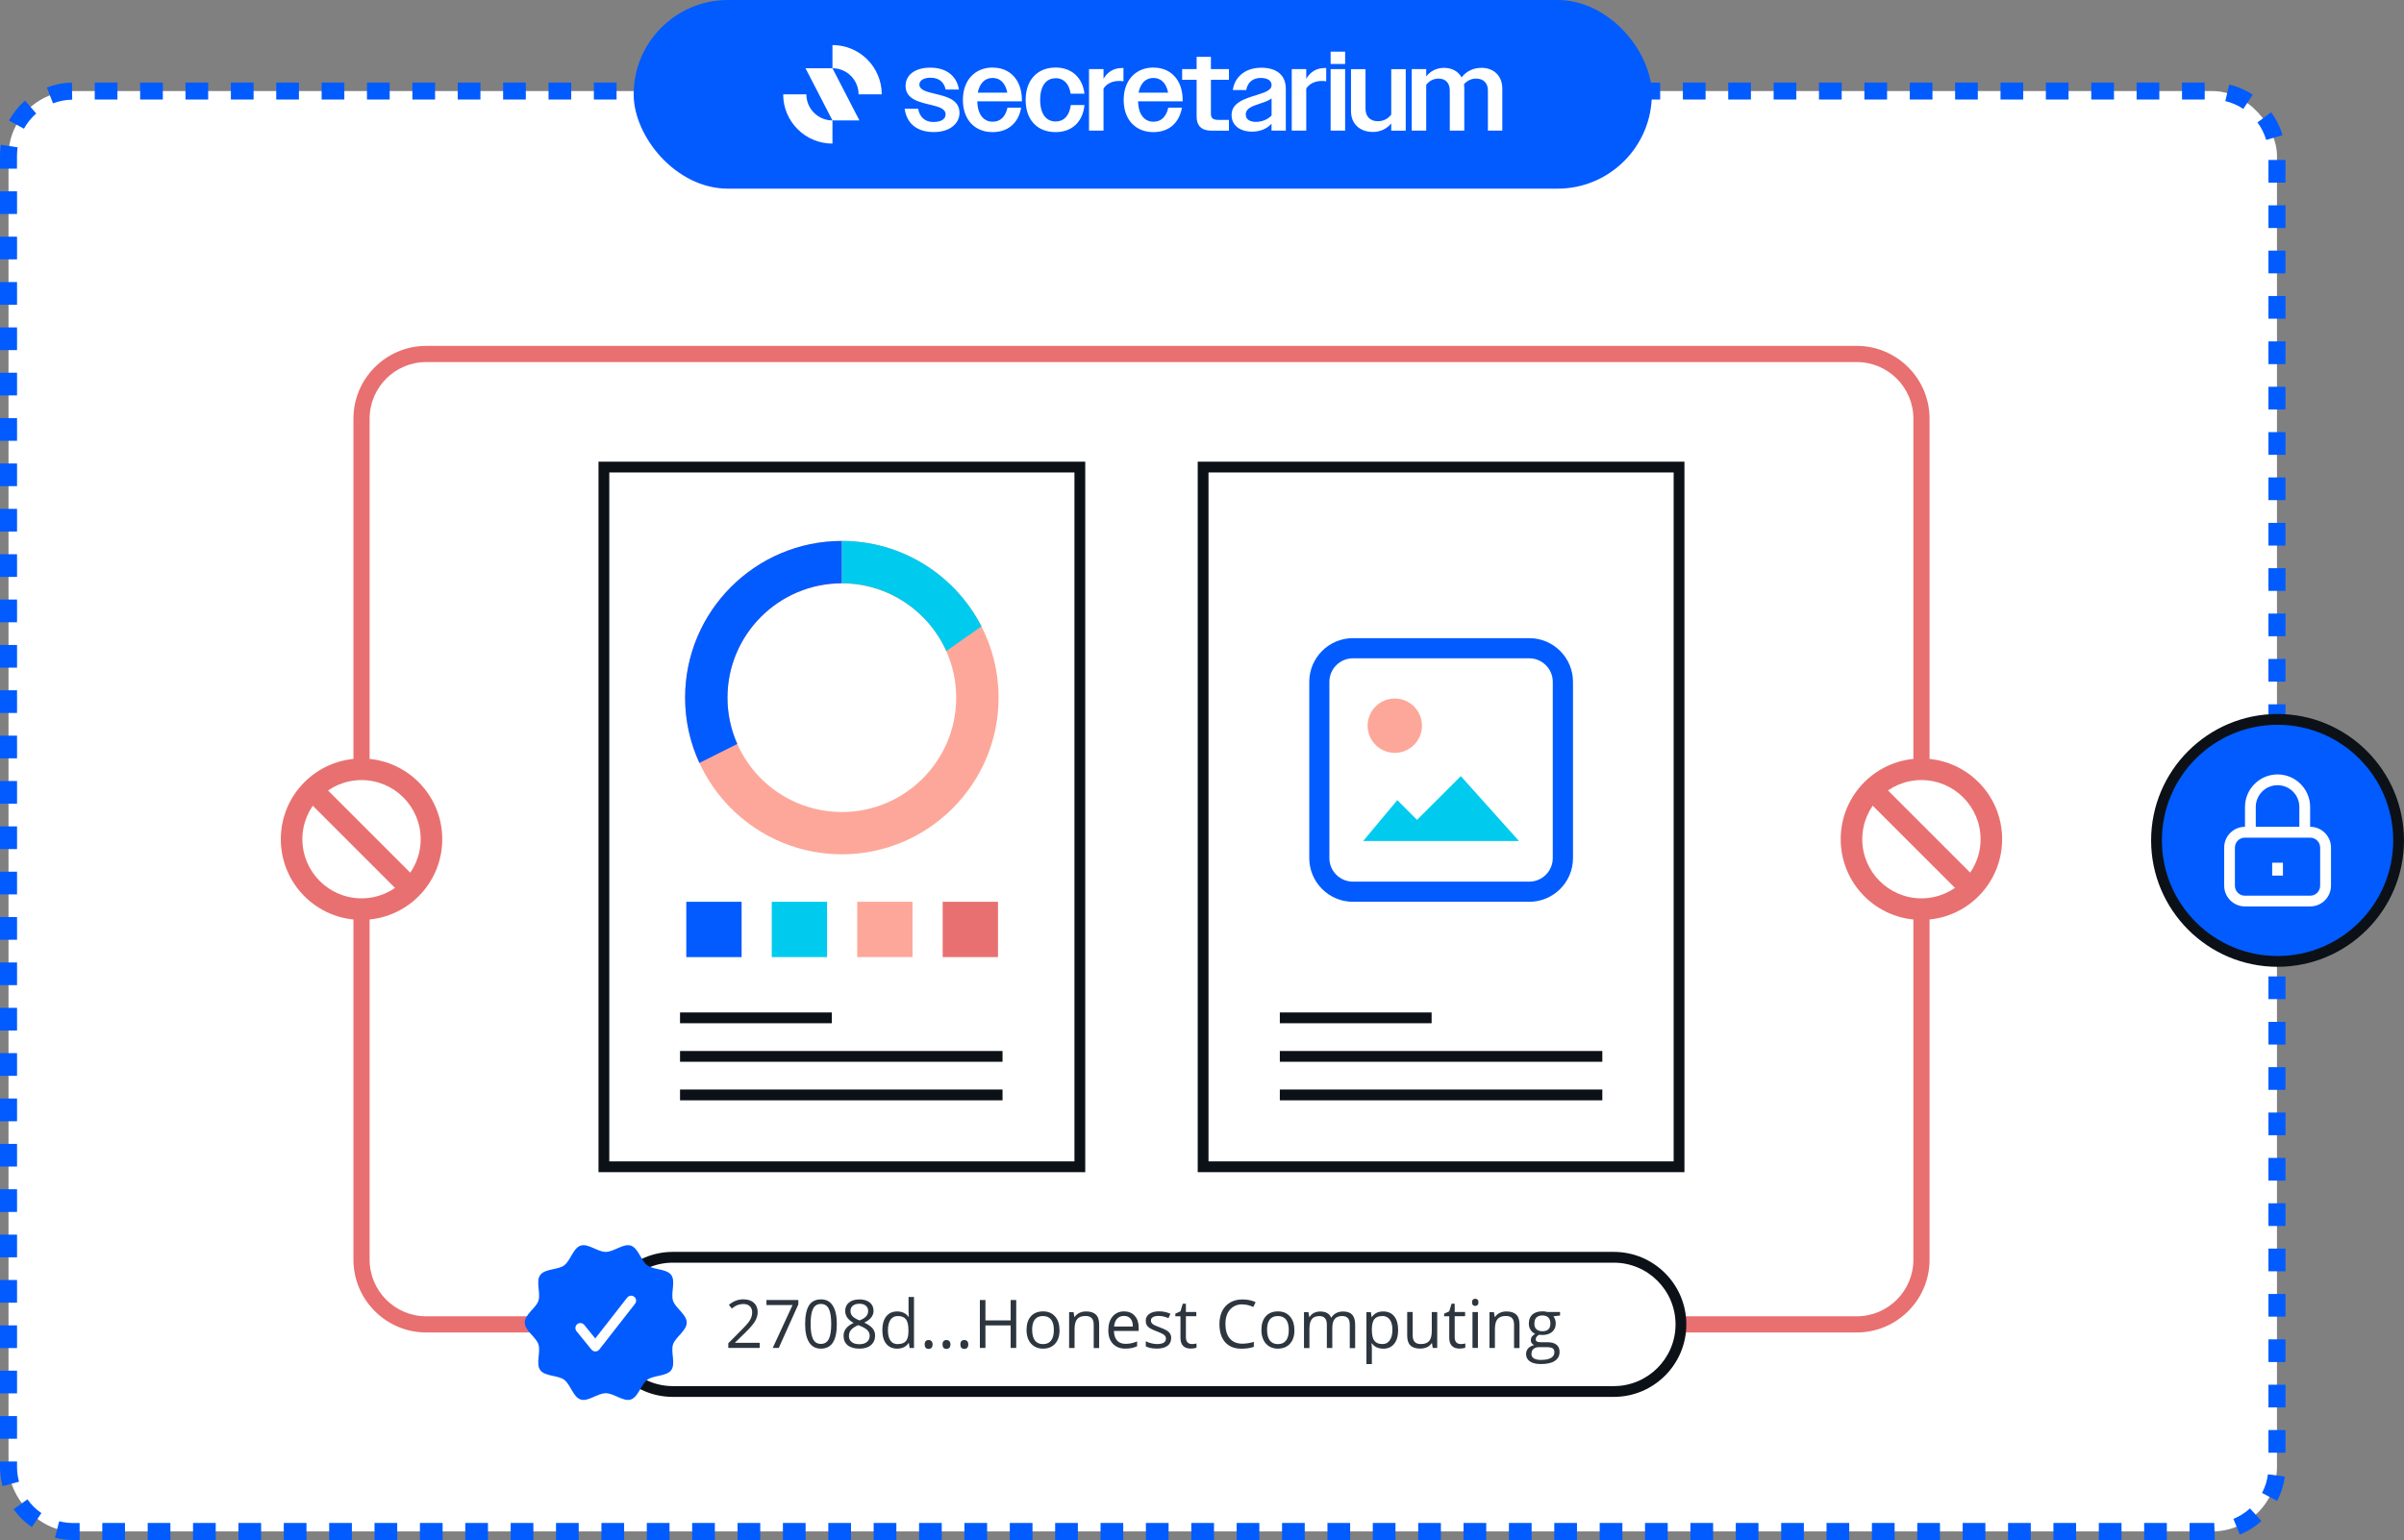 <?xml version="1.0" encoding="UTF-8"?>
<svg id="Layer_1" data-name="Layer 1" xmlns="http://www.w3.org/2000/svg" viewBox="0 0 445.85 285.7">
  <rect x="0" y="0" width="445.85" height="285.7" fill="#808080" stroke="none"/>
  <defs>
    <style>
      .cls-1 {
        fill: #015bff;
      }

      .cls-1, .cls-2, .cls-3, .cls-4, .cls-5, .cls-6, .cls-7 {
        stroke-width: 0px;
      }

      .cls-2 {
        fill: #e97070;
      }

      .cls-3 {
        fill: #0c1117;
      }

      .cls-4 {
        fill: #2d363f;
      }

      .cls-5 {
        fill: #fda79a;
      }

      .cls-6 {
        fill: #00cbee;
      }

      .cls-7 {
        fill: #fff;
      }
    </style>
  </defs>
  <g>
    <g>
      <rect class="cls-7" x="1.58" y="16.89" width="420.71" height="267.22" rx="12" ry="12"/>
      <path class="cls-1" d="M410.29,285.7h-4.21v-3.16h4.21c.12,0,.25,0,.37,0l.11,3.15c-.16,0-.32,0-.48,0ZM401.87,285.7h-4.21v-3.16h4.21v3.16ZM393.46,285.7h-4.21v-3.16h4.21v3.16ZM385.04,285.7h-4.21v-3.16h4.21v3.16ZM376.63,285.7h-4.21v-3.16h4.21v3.16ZM368.21,285.7h-4.21v-3.16h4.21v3.16ZM359.79,285.7h-4.21v-3.16h4.21v3.16ZM351.38,285.7h-4.21v-3.16h4.21v3.16ZM342.96,285.7h-4.21v-3.16h4.21v3.16ZM334.55,285.7h-4.21v-3.16h4.21v3.16ZM326.13,285.7h-4.21v-3.16h4.21v3.16ZM317.72,285.7h-4.21v-3.16h4.21v3.16ZM309.3,285.7h-4.21v-3.16h4.21v3.16ZM300.89,285.7h-4.21v-3.16h4.21v3.16ZM292.47,285.7h-4.21v-3.16h4.21v3.16ZM284.06,285.7h-4.21v-3.16h4.21v3.16ZM275.64,285.7h-4.21v-3.16h4.21v3.16ZM267.23,285.7h-4.21v-3.16h4.21v3.16ZM258.81,285.7h-4.21v-3.16h4.21v3.16ZM250.4,285.7h-4.21v-3.16h4.21v3.16ZM241.98,285.7h-4.21v-3.16h4.21v3.16ZM233.56,285.7h-4.21v-3.16h4.21v3.16ZM225.15,285.7h-4.21v-3.16h4.21v3.16ZM216.73,285.7h-4.21v-3.16h4.21v3.16ZM208.32,285.7h-4.21v-3.16h4.21v3.16ZM199.9,285.7h-4.21v-3.16h4.21v3.16ZM191.49,285.7h-4.21v-3.16h4.21v3.16ZM183.07,285.7h-4.21v-3.16h4.21v3.16ZM174.66,285.7h-4.21v-3.16h4.21v3.16ZM166.24,285.7h-4.21v-3.16h4.21v3.16ZM157.83,285.7h-4.21v-3.16h4.21v3.16ZM149.41,285.7h-4.21v-3.16h4.21v3.16ZM141,285.7h-4.21v-3.16h4.21v3.16ZM132.58,285.7h-4.21v-3.16h4.21v3.16ZM124.17,285.7h-4.21v-3.16h4.21v3.16ZM115.75,285.7h-4.21v-3.16h4.21v3.16ZM107.33,285.7h-4.21v-3.16h4.21v3.16ZM98.92,285.7h-4.21v-3.16h4.21v3.16ZM90.5,285.7h-4.21v-3.16h4.21v3.16ZM82.09,285.7h-4.21v-3.16h4.21v3.16ZM73.67,285.7h-4.21v-3.16h4.21v3.16ZM65.26,285.7h-4.21v-3.16h4.21v3.16ZM56.84,285.7h-4.21v-3.16h4.21v3.16ZM48.43,285.7h-4.21v-3.16h4.21v3.16ZM40.01,285.7h-4.21v-3.16h4.21v3.16ZM31.6,285.7h-4.21v-3.16h4.21v3.16ZM23.18,285.7h-4.21v-3.16h4.21v3.16ZM14.77,285.7h-1.19c-1.14,0-2.28-.14-3.38-.42l.78-3.06c.84.22,1.72.33,2.6.33h1.19v3.16ZM415.4,284.7l-1.19-2.92c1.13-.46,2.17-1.11,3.08-1.94l2.12,2.34c-1.18,1.07-2.53,1.92-4.01,2.52ZM5.89,283.31c-1.31-.9-2.45-2.02-3.37-3.32l2.57-1.83c.71,1,1.58,1.86,2.59,2.55l-1.79,2.6ZM422.31,278.44l-2.79-1.47c.57-1.08.94-2.25,1.1-3.46l3.13.42c-.21,1.58-.69,3.1-1.44,4.52ZM.48,275.71c-.32-1.17-.48-2.37-.48-3.59v-.99h3.16v.99c0,.94.12,1.86.37,2.76l-3.04.83ZM423.87,269.51h-3.16v-4.21h3.16v4.21ZM3.16,266.92H0v-4.21h3.16v4.21ZM423.87,261.1h-3.16v-4.21h3.16v4.21ZM3.16,258.5H0v-4.21h3.16v4.21ZM423.87,252.68h-3.16v-4.21h3.16v4.21ZM3.16,250.09H0v-4.21h3.16v4.21ZM423.87,244.27h-3.16v-4.21h3.16v4.21ZM3.16,241.67H0v-4.21h3.16v4.21ZM423.87,235.85h-3.16v-4.21h3.16v4.21ZM3.16,233.26H0v-4.21h3.16v4.21ZM423.87,227.44h-3.16v-4.21h3.16v4.21ZM3.16,224.84H0v-4.21h3.16v4.21ZM423.87,219.02h-3.16v-4.21h3.16v4.21ZM3.16,216.42H0v-4.21h3.16v4.21ZM423.87,210.61h-3.16v-4.21h3.16v4.21ZM3.16,208.01H0v-4.21h3.16v4.21ZM423.87,202.19h-3.16v-4.21h3.16v4.21ZM3.16,199.59H0v-4.21h3.16v4.21ZM423.87,193.78h-3.16v-4.21h3.16v4.21ZM3.16,191.18H0v-4.21h3.16v4.21ZM423.87,185.36h-3.16v-4.21h3.16v4.21ZM3.16,182.76H0v-4.21h3.16v4.21ZM423.87,176.95h-3.16v-4.21h3.16v4.21ZM3.16,174.35H0v-4.21h3.16v4.21ZM423.87,168.53h-3.16v-4.21h3.16v4.21ZM3.16,165.93H0v-4.21h3.16v4.21ZM423.87,160.11h-3.16v-4.21h3.16v4.21ZM3.16,157.52H0v-4.21h3.16v4.21ZM423.87,151.7h-3.16v-4.21h3.16v4.21ZM3.16,149.1H0v-4.21h3.16v4.21ZM423.87,143.28h-3.16v-4.21h3.16v4.21ZM3.16,140.69H0v-4.21h3.16v4.21ZM423.87,134.87h-3.16v-4.21h3.16v4.21ZM3.16,132.27H0v-4.21h3.16v4.21ZM423.87,126.45h-3.16v-4.21h3.16v4.21ZM3.16,123.86H0v-4.21h3.16v4.21ZM423.87,118.04h-3.16v-4.21h3.16v4.21ZM3.16,115.44H0v-4.21h3.16v4.21ZM423.87,109.62h-3.16v-4.21h3.16v4.21ZM3.16,107.03H0v-4.21h3.16v4.21ZM423.87,101.21h-3.16v-4.21h3.16v4.21ZM3.16,98.61H0v-4.21h3.16v4.21ZM423.87,92.79h-3.16v-4.21h3.16v4.21ZM3.16,90.19H0v-4.21h3.16v4.21ZM423.87,84.38h-3.16v-4.21h3.16v4.21ZM3.16,81.78H0v-4.21h3.16v4.21ZM423.87,75.96h-3.16v-4.21h3.16v4.21ZM3.16,73.36H0v-4.21h3.16v4.21ZM423.87,67.55h-3.16v-4.21h3.16v4.21ZM3.16,64.95H0v-4.21h3.16v4.21ZM423.87,59.13h-3.16v-4.21h3.16v4.21ZM3.16,56.53H0v-4.21h3.16v4.21ZM423.87,50.71h-3.16v-4.21h3.16v4.21ZM3.16,48.12H0v-4.21h3.16v4.21ZM423.87,42.3h-3.16v-4.21h3.16v4.21ZM3.16,39.7H0v-4.21h3.16v4.21ZM423.87,33.88h-3.16v-4.21h3.16v4.21ZM3.16,31.29H0v-2.39c0-.68.05-1.37.15-2.04l3.12.47c-.08.52-.12,1.05-.12,1.57v2.39ZM420.29,25.96c-.34-1.17-.89-2.27-1.62-3.25l2.54-1.88c.95,1.29,1.66,2.71,2.11,4.24l-3.03.89ZM4.44,23.88l-2.77-1.52c.77-1.4,1.77-2.64,2.97-3.69l2.08,2.38c-.92.81-1.69,1.76-2.28,2.83ZM416.04,20.2c-1.02-.68-2.14-1.16-3.33-1.45l.73-3.07c1.55.37,3.01,1,4.35,1.89l-1.74,2.63ZM9.83,19.17l-1.14-2.94c1.48-.57,3.05-.88,4.65-.9l.05,3.16c-1.23.02-2.43.25-3.57.69ZM408.89,18.47h-4.21v-3.16h4.21v3.16ZM400.47,18.47h-4.21v-3.16h4.21v3.16ZM392.06,18.47h-4.21v-3.16h4.21v3.16ZM383.64,18.47h-4.21v-3.16h4.21v3.16ZM375.23,18.47h-4.21v-3.16h4.21v3.16ZM366.81,18.47h-4.21v-3.16h4.21v3.16ZM358.4,18.47h-4.21v-3.16h4.21v3.16ZM349.98,18.47h-4.21v-3.16h4.21v3.16ZM341.56,18.47h-4.21v-3.16h4.21v3.16ZM333.15,18.47h-4.21v-3.16h4.21v3.16ZM324.73,18.47h-4.21v-3.16h4.21v3.16ZM316.32,18.47h-4.21v-3.16h4.21v3.16ZM307.9,18.47h-4.21v-3.16h4.21v3.16ZM299.49,18.47h-4.21v-3.16h4.21v3.16ZM291.07,18.47h-4.21v-3.16h4.21v3.16ZM282.66,18.47h-4.21v-3.16h4.21v3.16ZM274.24,18.47h-4.21v-3.16h4.21v3.16ZM265.83,18.47h-4.21v-3.16h4.21v3.16ZM257.41,18.47h-4.21v-3.16h4.21v3.16ZM249,18.47h-4.21v-3.16h4.21v3.16ZM240.58,18.47h-4.21v-3.16h4.21v3.16ZM232.17,18.47h-4.21v-3.16h4.21v3.16ZM223.75,18.47h-4.21v-3.16h4.21v3.16ZM215.33,18.47h-4.21v-3.16h4.21v3.16ZM206.92,18.47h-4.21v-3.16h4.21v3.16ZM198.5,18.47h-4.21v-3.16h4.21v3.16ZM190.09,18.47h-4.21v-3.16h4.21v3.16ZM181.67,18.47h-4.21v-3.16h4.21v3.16ZM173.26,18.47h-4.21v-3.16h4.21v3.16ZM164.84,18.47h-4.21v-3.16h4.21v3.16ZM156.43,18.47h-4.21v-3.16h4.21v3.16ZM148.01,18.47h-4.21v-3.16h4.21v3.16ZM139.6,18.47h-4.21v-3.16h4.21v3.16ZM131.18,18.47h-4.21v-3.16h4.21v3.16ZM122.77,18.47h-4.21v-3.16h4.21v3.16ZM114.35,18.47h-4.21v-3.16h4.21v3.16ZM105.94,18.47h-4.21v-3.16h4.21v3.16ZM97.52,18.47h-4.21v-3.16h4.21v3.16ZM89.1,18.47h-4.21v-3.16h4.21v3.16ZM80.69,18.47h-4.21v-3.16h4.21v3.16ZM72.27,18.47h-4.21v-3.16h4.21v3.16ZM63.86,18.47h-4.21v-3.16h4.21v3.16ZM55.44,18.47h-4.21v-3.16h4.21v3.16ZM47.03,18.47h-4.21v-3.16h4.21v3.16ZM38.61,18.47h-4.21v-3.16h4.21v3.16ZM30.2,18.47h-4.21v-3.16h4.21v3.16ZM21.78,18.47h-4.21v-3.16h4.21v3.16Z"/>
    </g>
    <g>
      <g>
        <g>
          <g>
            <g id="Chart">
              <g>
                <rect class="cls-7" x="112" y="86.65" width="88.27" height="129.81"/>
                <path class="cls-3" d="M201.27,217.46h-90.27V85.65h90.27v131.81ZM113,215.46h86.27v-127.81h-86.27v127.81Z"/>
              </g>
            </g>
            <g>
              <path class="cls-5" d="M182.02,116.21c-4.69-9.14-14.07-15.49-24.95-15.84-.31,0-.63-.02-.94-.02-16.03,0-29.07,13.04-29.07,29.07,0,3.92.78,7.65,2.19,11.06.14.36.3.71.46,1.05,2.83,6.15,7.75,11.16,13.84,14.09,3.81,1.84,8.08,2.87,12.58,2.87,16.03,0,29.07-13.04,29.07-29.07,0-4.75-1.15-9.25-3.18-13.21ZM156.13,150.64c-3.42,0-6.66-.81-9.53-2.26-4.37-2.2-7.87-5.87-9.86-10.35-.13-.3-.26-.61-.38-.91-.93-2.38-1.44-4.97-1.44-7.68,0-11.7,9.52-21.21,21.21-21.21.32,0,.63,0,.94.02,8.22.36,15.24,5.42,18.43,12.55,1.18,2.64,1.84,5.56,1.84,8.64,0,11.7-9.52,21.21-21.21,21.21Z"/>
              <path class="cls-1" d="M156.13,108.21c-11.7,0-21.21,9.52-21.21,21.21,0,3.06.65,5.97,1.82,8.6l-7.03,3.52c-1.7-3.69-2.65-7.79-2.65-12.11,0-16.03,13.04-29.07,29.07-29.07v7.86Z"/>
              <path class="cls-6" d="M182.02,116.21l-6.51,4.57c-3.32-7.4-10.75-12.57-19.37-12.57v-7.86c11.27,0,21.07,6.45,25.89,15.86Z"/>
            </g>
          </g>
          <g>
            <rect class="cls-1" x="127.28" y="167.3" width="10.26" height="10.26"/>
            <rect class="cls-6" x="143.13" y="167.3" width="10.26" height="10.26"/>
            <rect class="cls-5" x="158.98" y="167.3" width="10.26" height="10.26"/>
            <rect class="cls-2" x="174.83" y="167.3" width="10.26" height="10.26"/>
            <g>
              <rect class="cls-3" x="126.12" y="187.83" width="28.15" height="2"/>
              <rect class="cls-3" x="126.12" y="194.98" width="59.81" height="2"/>
              <rect class="cls-3" x="126.12" y="202.13" width="59.81" height="2"/>
            </g>
          </g>
        </g>
        <g>
          <g id="Chart-2" data-name="Chart">
            <g>
              <rect class="cls-7" x="223.13" y="86.65" width="88.27" height="129.81"/>
              <path class="cls-3" d="M312.4,217.46h-90.27V85.65h90.27v131.81ZM224.13,215.46h86.27v-127.81h-86.27v127.81Z"/>
            </g>
          </g>
          <g>
            <path class="cls-1" d="M283.63,167.3h-32.71c-4.46,0-8.1-3.63-8.1-8.1v-32.71c0-4.46,3.63-8.1,8.1-8.1h32.71c4.46,0,8.1,3.63,8.1,8.1v32.71c0,4.46-3.63,8.1-8.1,8.1ZM250.91,122.13c-2.4,0-4.36,1.96-4.36,4.36v32.71c0,2.4,1.96,4.36,4.36,4.36h32.71c2.4,0,4.36-1.96,4.36-4.36v-32.71c0-2.4-1.96-4.36-4.36-4.36h-32.71Z"/>
            <circle class="cls-5" cx="258.68" cy="134.63" r="5.04"/>
            <polygon class="cls-6" points="281.71 156.02 281.71 156.02 270.93 143.99 262.81 152.1 259.15 148.44 252.82 156.02 252.82 156.02 281.71 156.02"/>
          </g>
          <g>
            <rect class="cls-3" x="237.36" y="187.83" width="28.15" height="2"/>
            <rect class="cls-3" x="237.36" y="194.98" width="59.81" height="2"/>
            <rect class="cls-3" x="237.36" y="202.13" width="59.81" height="2"/>
          </g>
        </g>
      </g>
      <g>
        <path class="cls-2" d="M344.35,247.2H79.05c-7.44,0-13.5-6.06-13.5-13.5V77.67c0-7.44,6.06-13.5,13.5-13.5h265.31c7.44,0,13.5,6.06,13.5,13.5v156.03c0,7.44-6.06,13.5-13.5,13.5ZM79.05,67.17c-5.79,0-10.5,4.71-10.5,10.5v156.03c0,5.79,4.71,10.5,10.5,10.5h265.31c5.79,0,10.5-4.71,10.5-10.5V77.67c0-5.79-4.71-10.5-10.5-10.5H79.05Z"/>
        <g>
          <g>
            <path class="cls-7" d="M67.05,168.65c-7.15,0-12.97-5.82-12.97-12.97s5.82-12.97,12.97-12.97,12.97,5.82,12.97,12.97-5.82,12.97-12.97,12.97Z"/>
            <path class="cls-2" d="M67.05,144.72c6.05,0,10.97,4.92,10.97,10.97s-4.92,10.97-10.97,10.97-10.97-4.92-10.97-10.97,4.92-10.97,10.97-10.97M67.05,140.72c-8.27,0-14.97,6.7-14.97,14.97s6.7,14.97,14.97,14.97,14.97-6.7,14.97-14.97-6.7-14.97-14.97-14.97h0Z"/>
          </g>
          <g>
            <line class="cls-7" x1="57.55" y1="146.19" x2="76.05" y2="164.69"/>
            <rect class="cls-2" x="64.8" y="142.36" width="4" height="26.17" transform="translate(-90.35 92.76) rotate(-45)"/>
          </g>
        </g>
        <g>
          <g>
            <path class="cls-7" d="M356.35,168.65c-7.15,0-12.97-5.82-12.97-12.97s5.82-12.97,12.97-12.97,12.97,5.82,12.97,12.97-5.82,12.97-12.97,12.97Z"/>
            <path class="cls-2" d="M356.35,144.72c6.05,0,10.97,4.92,10.97,10.97s-4.92,10.97-10.97,10.97-10.97-4.92-10.97-10.97,4.92-10.97,10.97-10.97M356.35,140.72c-8.27,0-14.97,6.7-14.97,14.97s6.7,14.97,14.97,14.97,14.97-6.7,14.97-14.97-6.7-14.97-14.97-14.97h0Z"/>
          </g>
          <g>
            <line class="cls-7" x1="346.85" y1="146.19" x2="365.36" y2="164.69"/>
            <rect class="cls-2" x="354.11" y="142.36" width="4" height="26.17" transform="translate(-5.61 297.33) rotate(-45)"/>
          </g>
        </g>
      </g>
      <g>
        <g>
          <rect class="cls-7" x="112.34" y="233.25" width="199.41" height="24.9" rx="12.45" ry="12.45"/>
          <path class="cls-3" d="M299.3,259.15H124.79c-7.42,0-13.45-6.03-13.45-13.45s6.03-13.45,13.45-13.45h174.51c7.42,0,13.45,6.03,13.45,13.45s-6.03,13.45-13.45,13.45ZM124.79,234.25c-6.31,0-11.45,5.14-11.45,11.45s5.14,11.45,11.45,11.45h174.51c6.31,0,11.45-5.14,11.45-11.45s-5.14-11.45-11.45-11.45H124.79Z"/>
        </g>
        <g>
          <path class="cls-4" d="M140.91,250.07h-5.84v-.87l2.34-2.35c.71-.72,1.18-1.24,1.41-1.54s.4-.61.51-.9c.11-.29.17-.61.17-.94,0-.47-.14-.85-.43-1.13-.29-.28-.69-.42-1.2-.42-.37,0-.72.06-1.05.18-.33.12-.7.34-1.1.66l-.54-.69c.82-.68,1.71-1.02,2.67-1.02.83,0,1.49.21,1.96.64.47.43.71,1,.71,1.72,0,.56-.16,1.12-.47,1.67-.32.55-.91,1.25-1.77,2.09l-1.95,1.9v.05h4.57v.94Z"/>
          <path class="cls-4" d="M143.31,250.07l3.68-7.96h-4.84v-.93h5.91v.81l-3.63,8.08h-1.12Z"/>
          <path class="cls-4" d="M155.2,245.62c0,1.54-.24,2.68-.73,3.44-.48.76-1.23,1.14-2.22,1.14s-1.68-.39-2.18-1.16-.75-1.91-.75-3.41.24-2.7.72-3.45c.48-.75,1.22-1.12,2.21-1.12s1.7.39,2.2,1.17c.5.78.75,1.91.75,3.4ZM150.34,245.62c0,1.29.15,2.23.46,2.82.3.59.79.88,1.45.88s1.16-.3,1.46-.9c.3-.6.45-1.53.45-2.81s-.15-2.21-.45-2.81c-.3-.59-.79-.89-1.46-.89s-1.15.29-1.45.88c-.3.59-.46,1.52-.46,2.82Z"/>
          <path class="cls-4" d="M159.37,241.06c.81,0,1.45.19,1.93.57.47.38.71.9.71,1.56,0,.44-.14.84-.41,1.2-.27.36-.71.69-1.3.98.72.34,1.23.71,1.54,1.08.3.38.46.82.46,1.32,0,.74-.26,1.33-.77,1.77-.51.44-1.22.66-2.12.66-.95,0-1.68-.21-2.19-.62-.51-.42-.77-1-.77-1.77,0-1.02.62-1.81,1.86-2.38-.56-.32-.96-.66-1.2-1.02s-.36-.78-.36-1.23c0-.64.24-1.16.71-1.54s1.11-.57,1.91-.57ZM157.44,247.83c0,.49.17.87.51,1.14s.81.41,1.43.41,1.07-.14,1.41-.43c.34-.28.5-.67.5-1.17,0-.39-.16-.74-.47-1.05-.32-.31-.87-.6-1.65-.89-.6.26-1.04.55-1.31.86-.27.31-.41.69-.41,1.13ZM159.35,241.88c-.51,0-.9.12-1.19.36-.29.24-.43.57-.43.97,0,.37.12.69.36.96s.68.54,1.33.8c.58-.24.99-.5,1.23-.78.24-.28.36-.61.36-.98,0-.41-.15-.73-.44-.98s-.7-.36-1.21-.36Z"/>
          <path class="cls-4" d="M168.54,249.18h-.05c-.47.68-1.16,1.02-2.09,1.02-.87,0-1.55-.3-2.03-.89s-.73-1.44-.73-2.54.24-1.95.73-2.56,1.16-.91,2.03-.91,1.6.33,2.08.98h.08l-.04-.48-.02-.47v-2.71h1.01v9.46h-.82l-.13-.89ZM166.52,249.35c.69,0,1.19-.19,1.5-.56s.46-.98.46-1.81v-.21c0-.94-.16-1.62-.47-2.02s-.82-.6-1.5-.6c-.59,0-1.04.23-1.36.69-.31.46-.47,1.11-.47,1.95s.16,1.49.47,1.93c.31.43.77.65,1.37.65Z"/>
          <path class="cls-4" d="M171.49,249.43c0-.27.06-.48.19-.62.12-.14.3-.21.53-.21s.42.07.55.21c.13.14.2.35.2.62s-.07.47-.2.61c-.13.14-.32.21-.55.21-.21,0-.38-.06-.51-.19-.14-.13-.2-.34-.2-.63Z"/>
          <path class="cls-4" d="M174.8,249.43c0-.27.06-.48.19-.62.12-.14.3-.21.53-.21s.42.07.55.21c.13.14.2.35.2.62s-.07.47-.2.61c-.13.14-.32.21-.55.21-.21,0-.38-.06-.51-.19-.14-.13-.2-.34-.2-.63Z"/>
          <path class="cls-4" d="M178.11,249.43c0-.27.06-.48.19-.62.12-.14.3-.21.53-.21s.42.07.55.21c.13.14.2.35.2.62s-.07.47-.2.61c-.13.14-.32.21-.55.21-.21,0-.38-.06-.51-.19-.14-.13-.2-.34-.2-.63Z"/>
          <path class="cls-4" d="M188.47,250.07h-1.03v-4.18h-4.68v4.18h-1.03v-8.89h1.03v3.78h4.68v-3.78h1.03v8.89Z"/>
          <path class="cls-4" d="M196.51,246.74c0,1.09-.27,1.93-.82,2.54-.55.61-1.3.92-2.27.92-.6,0-1.12-.14-1.59-.42-.46-.28-.82-.68-1.07-1.2-.25-.52-.38-1.13-.38-1.84,0-1.09.27-1.93.81-2.54s1.3-.91,2.26-.91,1.67.31,2.22.93c.55.62.82,1.46.82,2.52ZM191.43,246.74c0,.85.17,1.5.51,1.95s.84.67,1.5.67,1.16-.22,1.5-.67c.34-.44.51-1.09.51-1.95s-.17-1.49-.51-1.93c-.34-.44-.85-.66-1.52-.66s-1.16.22-1.5.65-.5,1.08-.5,1.94Z"/>
          <path class="cls-4" d="M202.84,250.07v-4.31c0-.54-.12-.95-.37-1.22-.25-.27-.63-.4-1.16-.4-.7,0-1.21.19-1.53.57-.32.38-.49,1-.49,1.87v3.5h-1.01v-6.66h.82l.16.91h.05c.21-.33.5-.58.87-.76.37-.18.79-.27,1.25-.27.8,0,1.41.19,1.81.58.41.39.61,1.01.61,1.86v4.35h-1.01Z"/>
          <path class="cls-4" d="M208.73,250.2c-.98,0-1.76-.3-2.33-.9-.57-.6-.85-1.43-.85-2.5s.26-1.93.79-2.56c.53-.63,1.24-.95,2.13-.95.83,0,1.5.27,1.98.82.49.55.73,1.27.73,2.17v.64h-4.59c.02.78.22,1.38.59,1.78.37.41.9.61,1.58.61.72,0,1.43-.15,2.13-.45v.9c-.36.15-.69.26-1.01.33-.32.07-.7.1-1.15.1ZM208.46,244.13c-.54,0-.96.17-1.28.52-.32.35-.51.83-.56,1.45h3.48c0-.64-.14-1.12-.43-1.46s-.69-.51-1.22-.51Z"/>
          <path class="cls-4" d="M217.2,248.26c0,.62-.23,1.1-.69,1.43-.46.34-1.11.5-1.94.5-.88,0-1.57-.14-2.07-.42v-.94c.32.16.66.29,1.03.38s.72.14,1.06.14c.53,0,.93-.08,1.22-.25.28-.17.43-.42.43-.77,0-.26-.11-.48-.34-.67s-.66-.4-1.32-.65c-.62-.23-1.06-.43-1.32-.6s-.46-.37-.58-.59c-.13-.22-.19-.48-.19-.78,0-.54.22-.97.66-1.29.44-.31,1.05-.47,1.82-.47.72,0,1.42.15,2.1.44l-.36.82c-.67-.28-1.27-.41-1.82-.41-.48,0-.84.08-1.08.23s-.36.36-.36.62c0,.18.05.33.14.46.09.13.24.25.44.36.2.11.59.28,1.17.49.79.29,1.32.58,1.6.87.28.29.42.66.42,1.1Z"/>
          <path class="cls-4" d="M220.99,249.36c.18,0,.35-.01.52-.04.17-.03.3-.05.4-.08v.77c-.11.05-.27.1-.48.13-.21.03-.4.05-.57.05-1.29,0-1.93-.68-1.93-2.04v-3.96h-.95v-.49l.95-.42.43-1.42h.58v1.54h1.93v.78h-1.93v3.92c0,.4.1.71.29.92s.45.32.78.32Z"/>
          <path class="cls-4" d="M230.43,241.98c-.98,0-1.75.33-2.31.98-.57.65-.85,1.54-.85,2.67s.27,2.06.82,2.7c.55.63,1.32.95,2.33.95.62,0,1.33-.11,2.12-.33v.91c-.62.23-1.38.35-2.28.35-1.31,0-2.32-.4-3.03-1.19s-1.07-1.92-1.07-3.39c0-.92.17-1.72.51-2.41s.84-1.22,1.48-1.59c.65-.37,1.41-.56,2.28-.56.93,0,1.75.17,2.44.51l-.44.89c-.67-.32-1.35-.47-2.02-.47Z"/>
          <path class="cls-4" d="M240.07,246.74c0,1.09-.27,1.93-.82,2.54-.55.61-1.3.92-2.27.92-.6,0-1.12-.14-1.59-.42-.46-.28-.82-.68-1.07-1.2-.25-.52-.38-1.13-.38-1.84,0-1.09.27-1.93.81-2.54s1.3-.91,2.26-.91,1.67.31,2.22.93c.55.62.82,1.46.82,2.52ZM235,246.74c0,.85.17,1.5.51,1.95s.84.67,1.5.67,1.16-.22,1.5-.67c.34-.44.51-1.09.51-1.95s-.17-1.49-.51-1.93c-.34-.44-.85-.66-1.52-.66s-1.16.22-1.5.65-.5,1.08-.5,1.94Z"/>
          <path class="cls-4" d="M250.33,250.07v-4.33c0-.53-.11-.93-.34-1.19-.23-.27-.58-.4-1.06-.4-.63,0-1.09.18-1.39.54-.3.36-.45.92-.45,1.67v3.72h-1.01v-4.33c0-.53-.11-.93-.34-1.19-.23-.27-.58-.4-1.06-.4-.63,0-1.1.19-1.39.57s-.44,1-.44,1.86v3.5h-1.01v-6.66h.82l.16.91h.05c.19-.32.46-.58.81-.76.35-.18.73-.27,1.16-.27,1.04,0,1.72.38,2.04,1.13h.05c.2-.35.49-.62.86-.83.38-.2.81-.3,1.29-.3.75,0,1.32.19,1.69.58.37.39.56,1.01.56,1.86v4.35h-1.01Z"/>
          <path class="cls-4" d="M256.52,250.2c-.43,0-.83-.08-1.19-.24-.36-.16-.66-.41-.9-.74h-.07c.05.39.07.76.07,1.11v2.74h-1.01v-9.65h.82l.14.91h.05c.26-.36.56-.63.91-.79.34-.16.74-.24,1.19-.24.88,0,1.57.3,2.05.91.48.6.72,1.45.72,2.54s-.24,1.94-.73,2.55c-.49.61-1.17.91-2.03.91ZM256.38,244.15c-.68,0-1.17.19-1.48.57-.3.38-.46.98-.47,1.8v.22c0,.94.16,1.61.47,2.01s.81.6,1.5.6c.58,0,1.03-.23,1.35-.7s.49-1.11.49-1.93-.16-1.47-.49-1.91-.79-.67-1.38-.67Z"/>
          <path class="cls-4" d="M262,243.41v4.32c0,.54.12.95.37,1.22.25.27.63.4,1.16.4.7,0,1.21-.19,1.53-.57.32-.38.48-1,.48-1.87v-3.5h1.01v6.66h-.83l-.15-.89h-.05c-.21.33-.49.58-.86.75-.37.17-.79.26-1.26.26-.81,0-1.42-.19-1.82-.58-.4-.38-.6-1-.6-1.85v-4.36h1.02Z"/>
          <path class="cls-4" d="M270.84,249.36c.18,0,.35-.01.52-.04.17-.03.3-.05.4-.08v.77c-.11.05-.27.1-.48.13-.21.03-.4.05-.57.05-1.29,0-1.93-.68-1.93-2.04v-3.96h-.95v-.49l.95-.42.43-1.42h.58v1.54h1.93v.78h-1.93v3.92c0,.4.1.71.29.92s.45.32.78.32Z"/>
          <path class="cls-4" d="M273,241.61c0-.23.06-.4.17-.51.11-.11.26-.16.43-.16s.3.05.42.16c.12.11.18.28.18.5s-.06.4-.18.51c-.12.11-.26.17-.42.17-.17,0-.31-.06-.43-.17-.11-.11-.17-.28-.17-.51ZM274.1,250.07h-1.01v-6.66h1.01v6.66Z"/>
          <path class="cls-4" d="M280.8,250.07v-4.31c0-.54-.12-.95-.37-1.22-.25-.27-.63-.4-1.16-.4-.7,0-1.21.19-1.53.57-.32.38-.49,1-.49,1.87v3.5h-1.01v-6.66h.82l.16.91h.05c.21-.33.5-.58.87-.76.37-.18.79-.27,1.25-.27.8,0,1.41.19,1.81.58.41.39.61,1.01.61,1.86v4.35h-1.01Z"/>
          <path class="cls-4" d="M289.33,243.41v.64l-1.23.15c.11.14.21.33.3.56.09.23.13.49.13.77,0,.65-.22,1.17-.67,1.56-.45.39-1.06.58-1.84.58-.2,0-.38-.02-.56-.05-.43.23-.64.51-.64.86,0,.18.08.32.23.4.15.09.41.13.77.13h1.18c.72,0,1.28.15,1.66.46.39.3.58.75.58,1.32,0,.74-.3,1.3-.89,1.69s-1.45.58-2.59.58c-.87,0-1.54-.16-2.02-.49s-.71-.78-.71-1.37c0-.41.13-.76.39-1.05s.62-.5,1.09-.6c-.17-.08-.31-.2-.43-.36-.12-.16-.17-.35-.17-.57,0-.24.06-.46.19-.64.13-.18.33-.36.61-.53-.34-.14-.62-.38-.84-.72-.22-.34-.33-.73-.33-1.17,0-.73.22-1.29.66-1.69.44-.4,1.06-.59,1.86-.59.35,0,.66.04.94.12h2.3ZM284.02,251.19c0,.36.15.63.46.82.3.19.74.28,1.31.28.85,0,1.47-.13,1.88-.38.41-.25.61-.6.61-1.03,0-.36-.11-.61-.33-.75-.22-.14-.64-.21-1.26-.21h-1.21c-.46,0-.81.11-1.07.33s-.38.53-.38.94ZM284.56,245.55c0,.47.13.82.4,1.06.26.24.63.36,1.1.36.98,0,1.48-.48,1.48-1.43s-.5-1.5-1.5-1.5c-.47,0-.84.13-1.09.38s-.38.63-.38,1.14Z"/>
        </g>
        <g>
          <g>
            <path class="cls-1" d="M127.36,245.36c0,1.52-2.09,2.69-2.54,4.05-.46,1.42.53,3.59-.33,4.77-.87,1.19-3.25.92-4.44,1.79-1.18.86-1.65,3.21-3.07,3.67-1.37.44-3.12-1.17-4.64-1.17s-3.27,1.61-4.64,1.17c-1.42-.46-1.89-2.81-3.07-3.67-1.19-.87-3.57-.59-4.44-1.79-.86-1.18.13-3.35-.33-4.77-.44-1.37-2.54-2.54-2.54-4.05s2.09-2.69,2.54-4.05c.46-1.42-.53-3.59.33-4.77.87-1.19,3.25-.92,4.44-1.79,1.18-.86,1.65-3.21,3.07-3.67,1.37-.44,3.12,1.17,4.64,1.17s3.27-1.61,4.64-1.17c1.42.46,1.89,2.81,3.07,3.67,1.19.87,3.57.59,4.44,1.79.86,1.18-.13,3.35.33,4.77.44,1.37,2.54,2.54,2.54,4.05Z"/>
            <path class="cls-1" d="M123.8,245.36c0,1.16-1.6,2.05-1.94,3.09-.35,1.08.41,2.74-.25,3.64-.66.91-2.48.7-3.39,1.36-.9.66-1.26,2.45-2.34,2.8-1.04.34-2.38-.89-3.54-.89s-2.5,1.23-3.54.89c-1.08-.35-1.44-2.15-2.34-2.8-.91-.66-2.72-.45-3.39-1.36-.66-.9.1-2.56-.25-3.64-.34-1.04-1.94-1.94-1.94-3.09s1.6-2.05,1.94-3.09c.35-1.08-.41-2.74.25-3.64.66-.91,2.48-.7,3.39-1.36.9-.66,1.26-2.45,2.34-2.8,1.04-.34,2.38.89,3.54.89s2.5-1.23,3.54-.89c1.08.35,1.44,2.15,2.34,2.8.91.66,2.72.45,3.39,1.36.66.9-.1,2.56.25,3.64.34,1.04,1.94,1.94,1.94,3.09Z"/>
          </g>
          <path class="cls-7" d="M110.42,250.72c-.28,0-.54-.12-.72-.34l-2.78-3.42c-.32-.4-.26-.98.13-1.3.4-.32.98-.26,1.3.13l2.05,2.52,5.92-7.58c.32-.4.9-.47,1.3-.16.4.31.47.9.16,1.3l-6.63,8.49c-.17.22-.44.35-.72.36h0Z"/>
        </g>
      </g>
    </g>
    <g>
      <rect class="cls-1" x="117.52" y="0" width="188.83" height="35" rx="17.5" ry="17.5"/>
      <g>
        <path class="cls-7" d="M173.41,17.4c-1.56-.38-2.9-.69-2.9-1.72,0-.69.71-1.26,2.04-1.26,1.49,0,2.48.67,2.84,2.19h2.46c-.42-2.56-2.38-4.06-5.32-4.06s-4.58,1.45-4.58,3.38c0,2.54,2.65,3.03,4.79,3.55,1.43.34,2.63.71,2.63,1.74,0,.82-.74,1.41-2.25,1.41s-2.54-.82-2.84-2.46h-2.5c.4,2.9,2.46,4.33,5.4,4.33s4.77-1.56,4.77-3.55c0-2.48-2.44-3.05-4.54-3.55h0Z"/>
        <path class="cls-7" d="M184.11,12.53c-3.26,0-5.53,2.31-5.53,6.01s2.23,5.97,5.51,5.97c2.86,0,4.79-1.68,5.3-4.54h-2.54c-.38,1.72-1.35,2.61-2.73,2.61-1.7,0-2.8-1.32-2.88-3.78h8.28v-.21c0-3.87-2.31-6.05-5.4-6.05h0ZM181.34,17.19c.34-1.77,1.35-2.73,2.75-2.73s2.38.95,2.73,2.73h-5.49Z"/>
        <path class="cls-7" d="M195.77,14.5c1.47,0,2.5.99,2.8,2.88h2.56c-.38-3.09-2.46-4.85-5.36-4.85-3.3,0-5.55,2.23-5.55,6.01s2.23,5.97,5.55,5.97c2.98,0,5.04-1.83,5.36-5.02h-2.54c-.25,2-1.3,3.05-2.82,3.05-1.72,0-2.86-1.37-2.86-4.01s1.13-4.01,2.86-4.01h0Z"/>
        <path class="cls-7" d="M204.66,14.63v-1.81h-2.69v11.41h2.69v-7.8c.57-.92,1.68-1.41,2.88-1.41.27,0,.55.02.82.06v-2.46h-.27c-1.51,0-2.69.71-3.43,2h0Z"/>
        <path class="cls-7" d="M213.93,12.53c-3.26,0-5.53,2.31-5.53,6.01s2.23,5.97,5.51,5.97c2.86,0,4.79-1.68,5.3-4.54h-2.54c-.38,1.72-1.34,2.61-2.73,2.61-1.7,0-2.8-1.32-2.88-3.78h8.28v-.21c0-3.87-2.31-6.05-5.4-6.05h0ZM211.16,17.19c.34-1.77,1.34-2.73,2.75-2.73s2.38.95,2.73,2.73h-5.49Z"/>
        <path class="cls-7" d="M224.58,10.55h-2.65v2.27h-2.69v1.98h2.69v6.83c0,1.68.88,2.61,2.73,2.61h3.26v-2h-2.02c-.92,0-1.32-.34-1.32-1.09v-6.35h3.34v-1.98h-3.34v-2.27h0Z"/>
        <path class="cls-7" d="M233.87,12.57c-2.88,0-4.9,1.68-5.23,4.14h2.48c.25-1.41,1.22-2.25,2.69-2.25,1.3,0,2.02.52,2.02,1.32,0,.84-.86,1.26-2.65,1.81-2.42.74-4.77,1.49-4.77,3.74,0,1.87,1.47,3.09,3.82,3.09,1.45,0,2.73-.52,3.59-1.47v1.28h2.65v-7.76c0-2.54-1.7-3.91-4.6-3.91h0ZM235.83,21.41c-.67.76-1.81,1.2-2.9,1.2-1.16,0-1.89-.48-1.89-1.37,0-1.13,1.16-1.53,2.69-2.04.86-.29,1.62-.55,2.1-.95v3.15h0Z"/>
        <path class="cls-7" d="M242.26,14.63v-1.81h-2.69v11.41h2.69v-7.8c.57-.92,1.68-1.41,2.88-1.41.27,0,.55.02.82.06v-2.46h-.27c-1.51,0-2.69.71-3.43,2h0Z"/>
        <rect class="cls-7" x="246.78" y="9.58" width="2.69" height="2.29"/>
        <rect class="cls-7" x="246.78" y="12.82" width="2.69" height="11.41"/>
        <path class="cls-7" d="M258.02,21.25c-.53.74-1.43,1.24-2.46,1.24-1.39,0-2.31-.82-2.31-2.31v-7.35h-2.69v7.78c0,2.33,1.6,3.87,4.06,3.87,1.41,0,2.61-.61,3.4-1.58v1.34h2.69v-11.41h-2.69v8.43h0Z"/>
        <path class="cls-7" d="M274.73,12.59c-1.56,0-2.84.69-3.66,1.77-.61-1.11-1.77-1.77-3.26-1.77-1.39,0-2.54.61-3.3,1.6v-1.37h-2.69v11.41h2.69v-8.49c.5-.69,1.32-1.16,2.29-1.16,1.24,0,2.08.76,2.08,2.21v7.44h2.69v-7.78c0-.29-.02-.57-.06-.82.55-.63,1.32-1.05,2.25-1.05,1.3,0,2.19.76,2.19,2.21v7.44h2.67v-7.78c0-2.33-1.53-3.87-3.89-3.87h0Z"/>
        <path class="cls-7" d="M149.39,12.66l5,9.68h5l-5-9.68h-5ZM149.55,17.5h-4.3c0,5.05,4.09,9.14,9.14,9.14v-4.3c-2.67,0-4.84-2.17-4.84-4.84h0ZM154.39,8.36v4.3c2.67,0,4.84,2.17,4.84,4.84h4.3c0-5.05-4.09-9.14-9.14-9.14h0Z"/>
      </g>
    </g>
  </g>
  <g>
    <g>
      <circle class="cls-1" cx="422.4" cy="155.91" r="22.45"/>
      <path class="cls-3" d="M422.4,179.36c-12.93,0-23.45-10.52-23.45-23.45s10.52-23.45,23.45-23.45,23.45,10.52,23.45,23.45-10.52,23.45-23.45,23.45ZM422.4,134.46c-11.83,0-21.45,9.62-21.45,21.45s9.62,21.45,21.45,21.45,21.45-9.62,21.45-21.45-9.62-21.45-21.45-21.45Z"/>
    </g>
    <g>
      <path class="cls-7" d="M428.46,168.16h-12.11c-2.12,0-3.85-1.73-3.85-3.85v-7.07c0-2.12,1.73-3.85,3.85-3.85h12.11c2.12,0,3.85,1.73,3.85,3.85v7.07c0,2.12-1.73,3.85-3.85,3.85ZM416.34,155.4c-1.02,0-1.85.83-1.85,1.85v7.07c0,1.02.83,1.85,1.85,1.85h12.11c1.02,0,1.85-.83,1.85-1.85v-7.07c0-1.02-.83-1.85-1.85-1.85h-12.11Z"/>
      <path class="cls-7" d="M428.44,154.4h-2v-4.69c0-2.23-1.81-4.04-4.04-4.04s-4.04,1.81-4.04,4.04v4.69h-2v-4.69c0-3.33,2.71-6.04,6.04-6.04s6.04,2.71,6.04,6.04v4.69Z"/>
      <rect class="cls-7" x="421.4" y="160.05" width="2" height="2.39"/>
    </g>
  </g>
</svg>